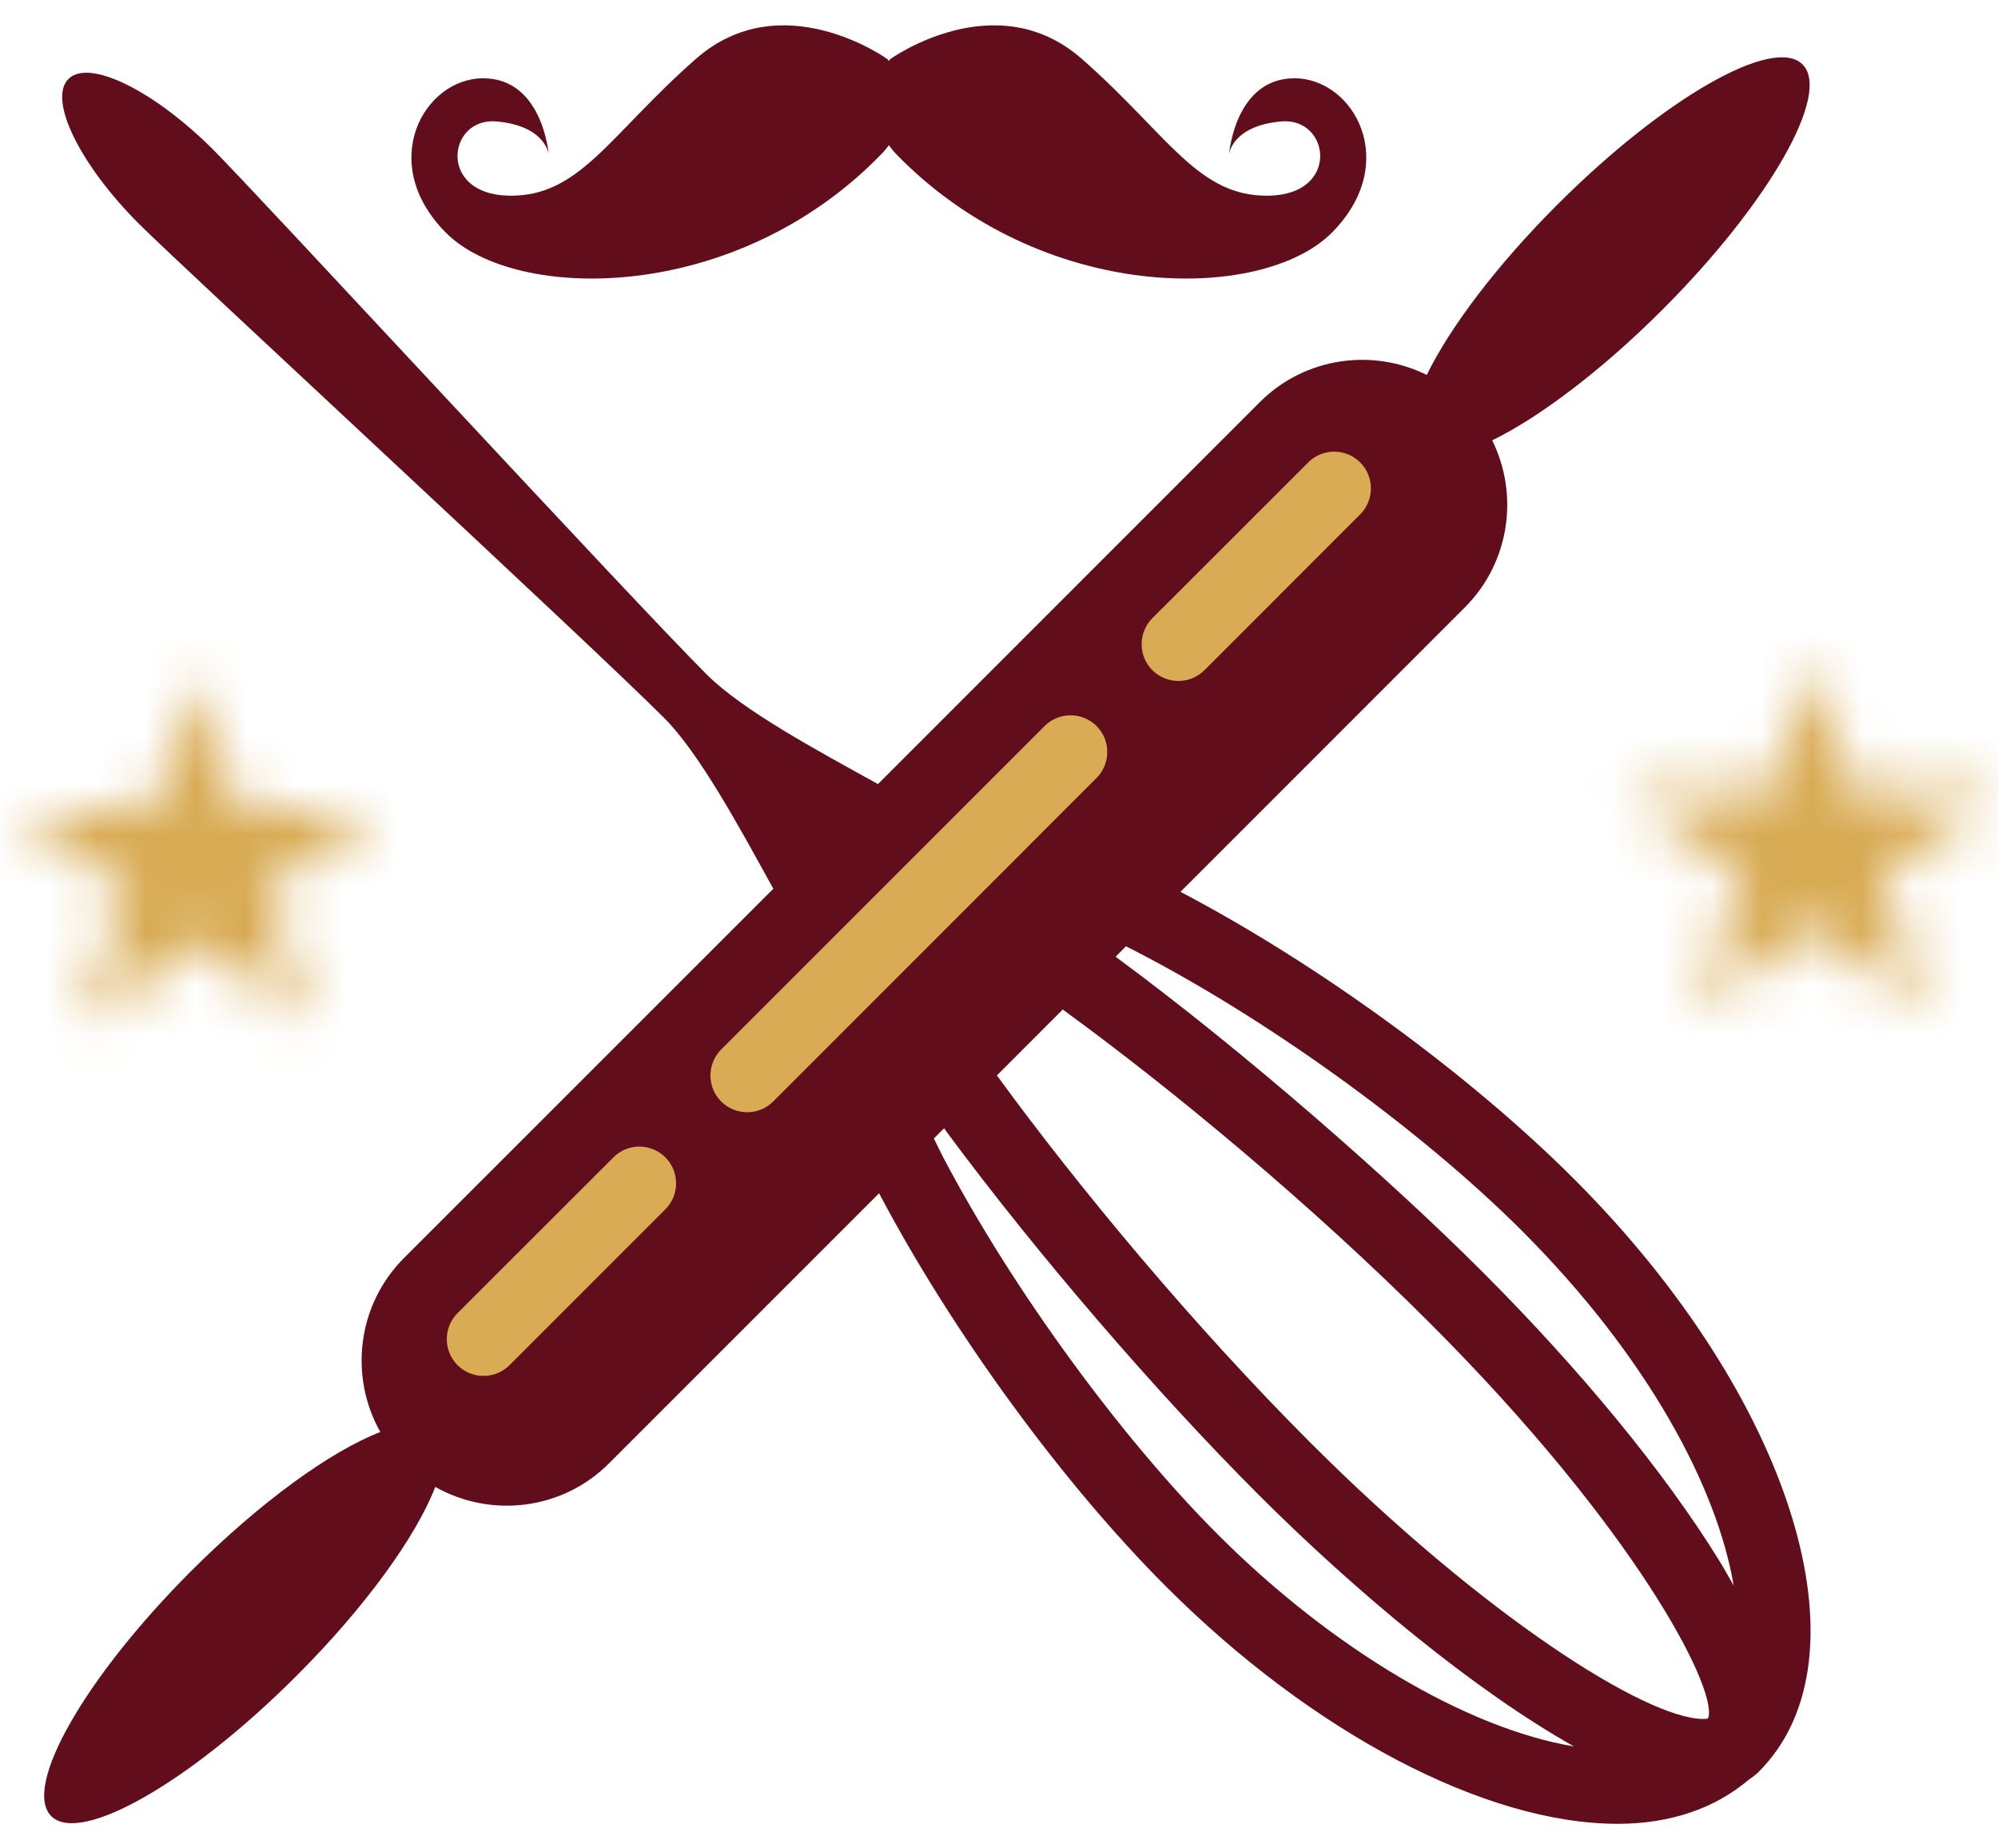 <?xml version="1.0" encoding="UTF-8"?>
<svg width="40px" height="37px" viewBox="0 0 40 37" version="1.1" xmlns="http://www.w3.org/2000/svg" xmlns:xlink="http://www.w3.org/1999/xlink">
    <!-- Generator: Sketch 53.2 (72643) - https://sketchapp.com -->
    <title>icn_rest</title>
    <desc>Created with Sketch.</desc>
    <defs>
        <polygon id="path-1" points="3.638 2.972 0.826 2.972 3.1 4.622 2.232 7.294 4.503 5.643 6.776 7.294 5.907 4.622 8.181 2.972 5.374 2.972 4.503 0.301"></polygon>
        <polygon id="path-3" points="3.637 2.693 0.828 2.693 3.1 4.341 2.232 7.012 4.504 5.362 6.775 7.012 5.909 4.341 8.179 2.693 5.372 2.693 4.504 0.021"></polygon>
    </defs>
    <g id="Page-1" stroke="none" stroke-width="1" fill="none" fill-rule="evenodd">
        <g id="01-Портфолио-работа-Mobile" transform="translate(-141, -1253)">
            <g id="2" transform="translate(20, 754)">
                <g id="Group-10" transform="translate(22, 494)">
                    <g id="icn_rest" transform="translate(94, 0)">
                        <g id="Group" transform="translate(4.412, 4.412)">
                            <g id="Group-5" transform="translate(1.471, 0.562)" fill="#620D1C">
                                <path d="M25.032,1.593 C23.84,1.593 23.723,3.112 23.723,3.112 C23.723,3.112 23.782,2.545 24.764,2.457 C25.743,2.367 25.954,3.914 24.526,3.943 C23.098,3.974 22.505,2.724 20.779,1.208 C19.054,-0.31 16.942,1.208 16.942,1.208 C16.93,1.221 16.923,1.235 16.913,1.248 C16.901,1.235 16.892,1.221 16.882,1.208 C16.882,1.208 14.768,-0.31 13.045,1.208 C11.318,2.724 10.724,3.974 9.298,3.943 C7.87,3.914 8.08,2.367 9.06,2.457 C10.04,2.545 10.101,3.112 10.101,3.112 C10.101,3.112 9.983,1.593 8.79,1.593 C7.601,1.593 6.651,3.289 8.048,4.688 C9.446,6.085 13.849,6.114 16.761,3.112 C16.761,3.112 16.83,3.046 16.913,2.932 C16.993,3.046 17.06,3.112 17.06,3.112 C19.976,6.114 24.377,6.085 25.776,4.688 C27.173,3.289 26.221,1.593 25.032,1.593" id="Fill-1"></path>
                                <path d="M18.013,23.218 C17.938,23.075 17.882,22.952 17.813,22.815 L18.018,22.61 C18.041,22.64 18.053,22.663 18.076,22.693 C19.862,25.105 22.25,27.883 24.31,29.943 C26.281,31.913 28.653,33.875 30.628,34.985 C28.491,34.627 25.8,33.043 23.504,30.749 C21.547,28.791 19.393,25.835 18.013,23.218 M29.588,24.665 C32.106,27.184 33.494,29.799 33.825,31.765 C33.729,31.593 33.634,31.424 33.522,31.243 C32.444,29.5 30.762,27.45 28.782,25.471 C26.99,23.68 24.066,21.103 21.451,19.177 L21.659,18.968 C24.397,20.35 27.535,22.612 29.588,24.665 M33.303,34.427 C33.294,34.43 33.279,34.435 33.218,34.435 C32.071,34.435 28.815,32.366 25.35,28.903 C23.018,26.571 20.703,23.787 19.075,21.553 L20.393,20.234 C22.622,21.856 25.394,24.162 27.743,26.51 C31.838,30.606 33.474,33.778 33.322,34.397 C33.315,34.406 33.312,34.419 33.303,34.427 M30.628,23.625 C28.556,21.553 25.546,19.346 22.75,17.878 L28.443,12.185 C29.347,11.28 29.528,9.927 28.991,8.841 C29.937,8.377 31.178,7.446 32.399,6.225 C34.529,4.094 35.787,1.896 35.203,1.315 C34.625,0.734 32.426,1.991 30.297,4.121 C29.075,5.341 28.144,6.582 27.681,7.531 C26.593,6.993 25.241,7.174 24.337,8.077 L16.694,15.721 C15.462,15.041 13.985,14.244 13.271,13.533 C11.751,12.015 4.266,3.902 3.387,3.024 C2.193,1.831 0.894,1.196 0.487,1.607 C0.076,2.018 0.709,3.316 1.9,4.508 C2.781,5.387 10.893,12.875 12.409,14.393 C13.122,15.105 13.919,16.584 14.599,17.816 L7.204,25.209 C6.263,26.153 6.106,27.582 6.731,28.691 C5.751,29.068 4.337,30.082 2.947,31.471 C0.818,33.6 -0.438,35.799 0.143,36.38 C0.724,36.96 2.921,35.705 5.051,33.574 C6.441,32.185 7.453,30.771 7.831,29.79 C8.94,30.416 10.371,30.26 11.312,29.316 L16.716,23.912 C18.181,26.688 20.382,29.706 22.465,31.788 C25.393,34.715 28.856,36.534 31.504,36.534 C32.563,36.534 33.456,36.221 34.124,35.653 C34.206,35.599 34.276,35.543 34.329,35.49 C36.618,33.202 34.993,27.99 30.628,23.625" id="Fill-3"></path>
                            </g>
                            <g id="Group-8" transform="translate(0, 13.797)">
                                <mask id="mask-2" fill="white">
                                    <use xlink:href="#path-1"></use>
                                </mask>
                                <g id="Clip-7"></g>
                                <polygon id="Fill-6" fill="#D8AB54" mask="url(#mask-2)" points="-3.21 11.329 12.216 11.329 12.216 -3.734 -3.21 -3.734"></polygon>
                            </g>
                            <g id="Group-11" transform="translate(32.353, 13.797)">
                                <mask id="mask-4" fill="white">
                                    <use xlink:href="#path-3"></use>
                                </mask>
                                <g id="Clip-10"></g>
                                <polygon id="Fill-9" fill="#D8AB54" mask="url(#mask-4)" points="-3.21 11.049 12.216 11.049 12.216 -4.015 -3.21 -4.015"></polygon>
                            </g>
                            <g id="Group-18" transform="translate(8.824, 9.385)" fill="#D8AB54">
                                <path d="M15.355,4.834 C15.167,4.834 14.979,4.762 14.834,4.619 C14.548,4.331 14.548,3.866 14.834,3.578 L17.955,0.459 C18.242,0.172 18.706,0.172 18.995,0.459 C19.281,0.746 19.281,1.212 18.995,1.499 L15.876,4.619 C15.731,4.762 15.543,4.834 15.355,4.834" id="Fill-12"></path>
                                <path d="M6.723,13.467 C6.534,13.467 6.346,13.395 6.202,13.252 C5.915,12.964 5.915,12.5 6.202,12.211 L12.677,5.736 C12.964,5.45 13.43,5.45 13.717,5.736 C14.003,6.023 14.003,6.489 13.717,6.776 L7.243,13.252 C7.099,13.395 6.911,13.467 6.723,13.467" id="Fill-14"></path>
                                <path d="M1.445,18.745 C1.256,18.745 1.068,18.673 0.924,18.53 C0.637,18.242 0.637,17.777 0.924,17.489 L4.045,14.37 C4.331,14.083 4.796,14.083 5.084,14.37 C5.371,14.657 5.371,15.123 5.084,15.41 L1.965,18.53 C1.821,18.673 1.633,18.745 1.445,18.745" id="Fill-16"></path>
                            </g>
                        </g>
                    </g>
                </g>
            </g>
        </g>
    </g>
</svg>